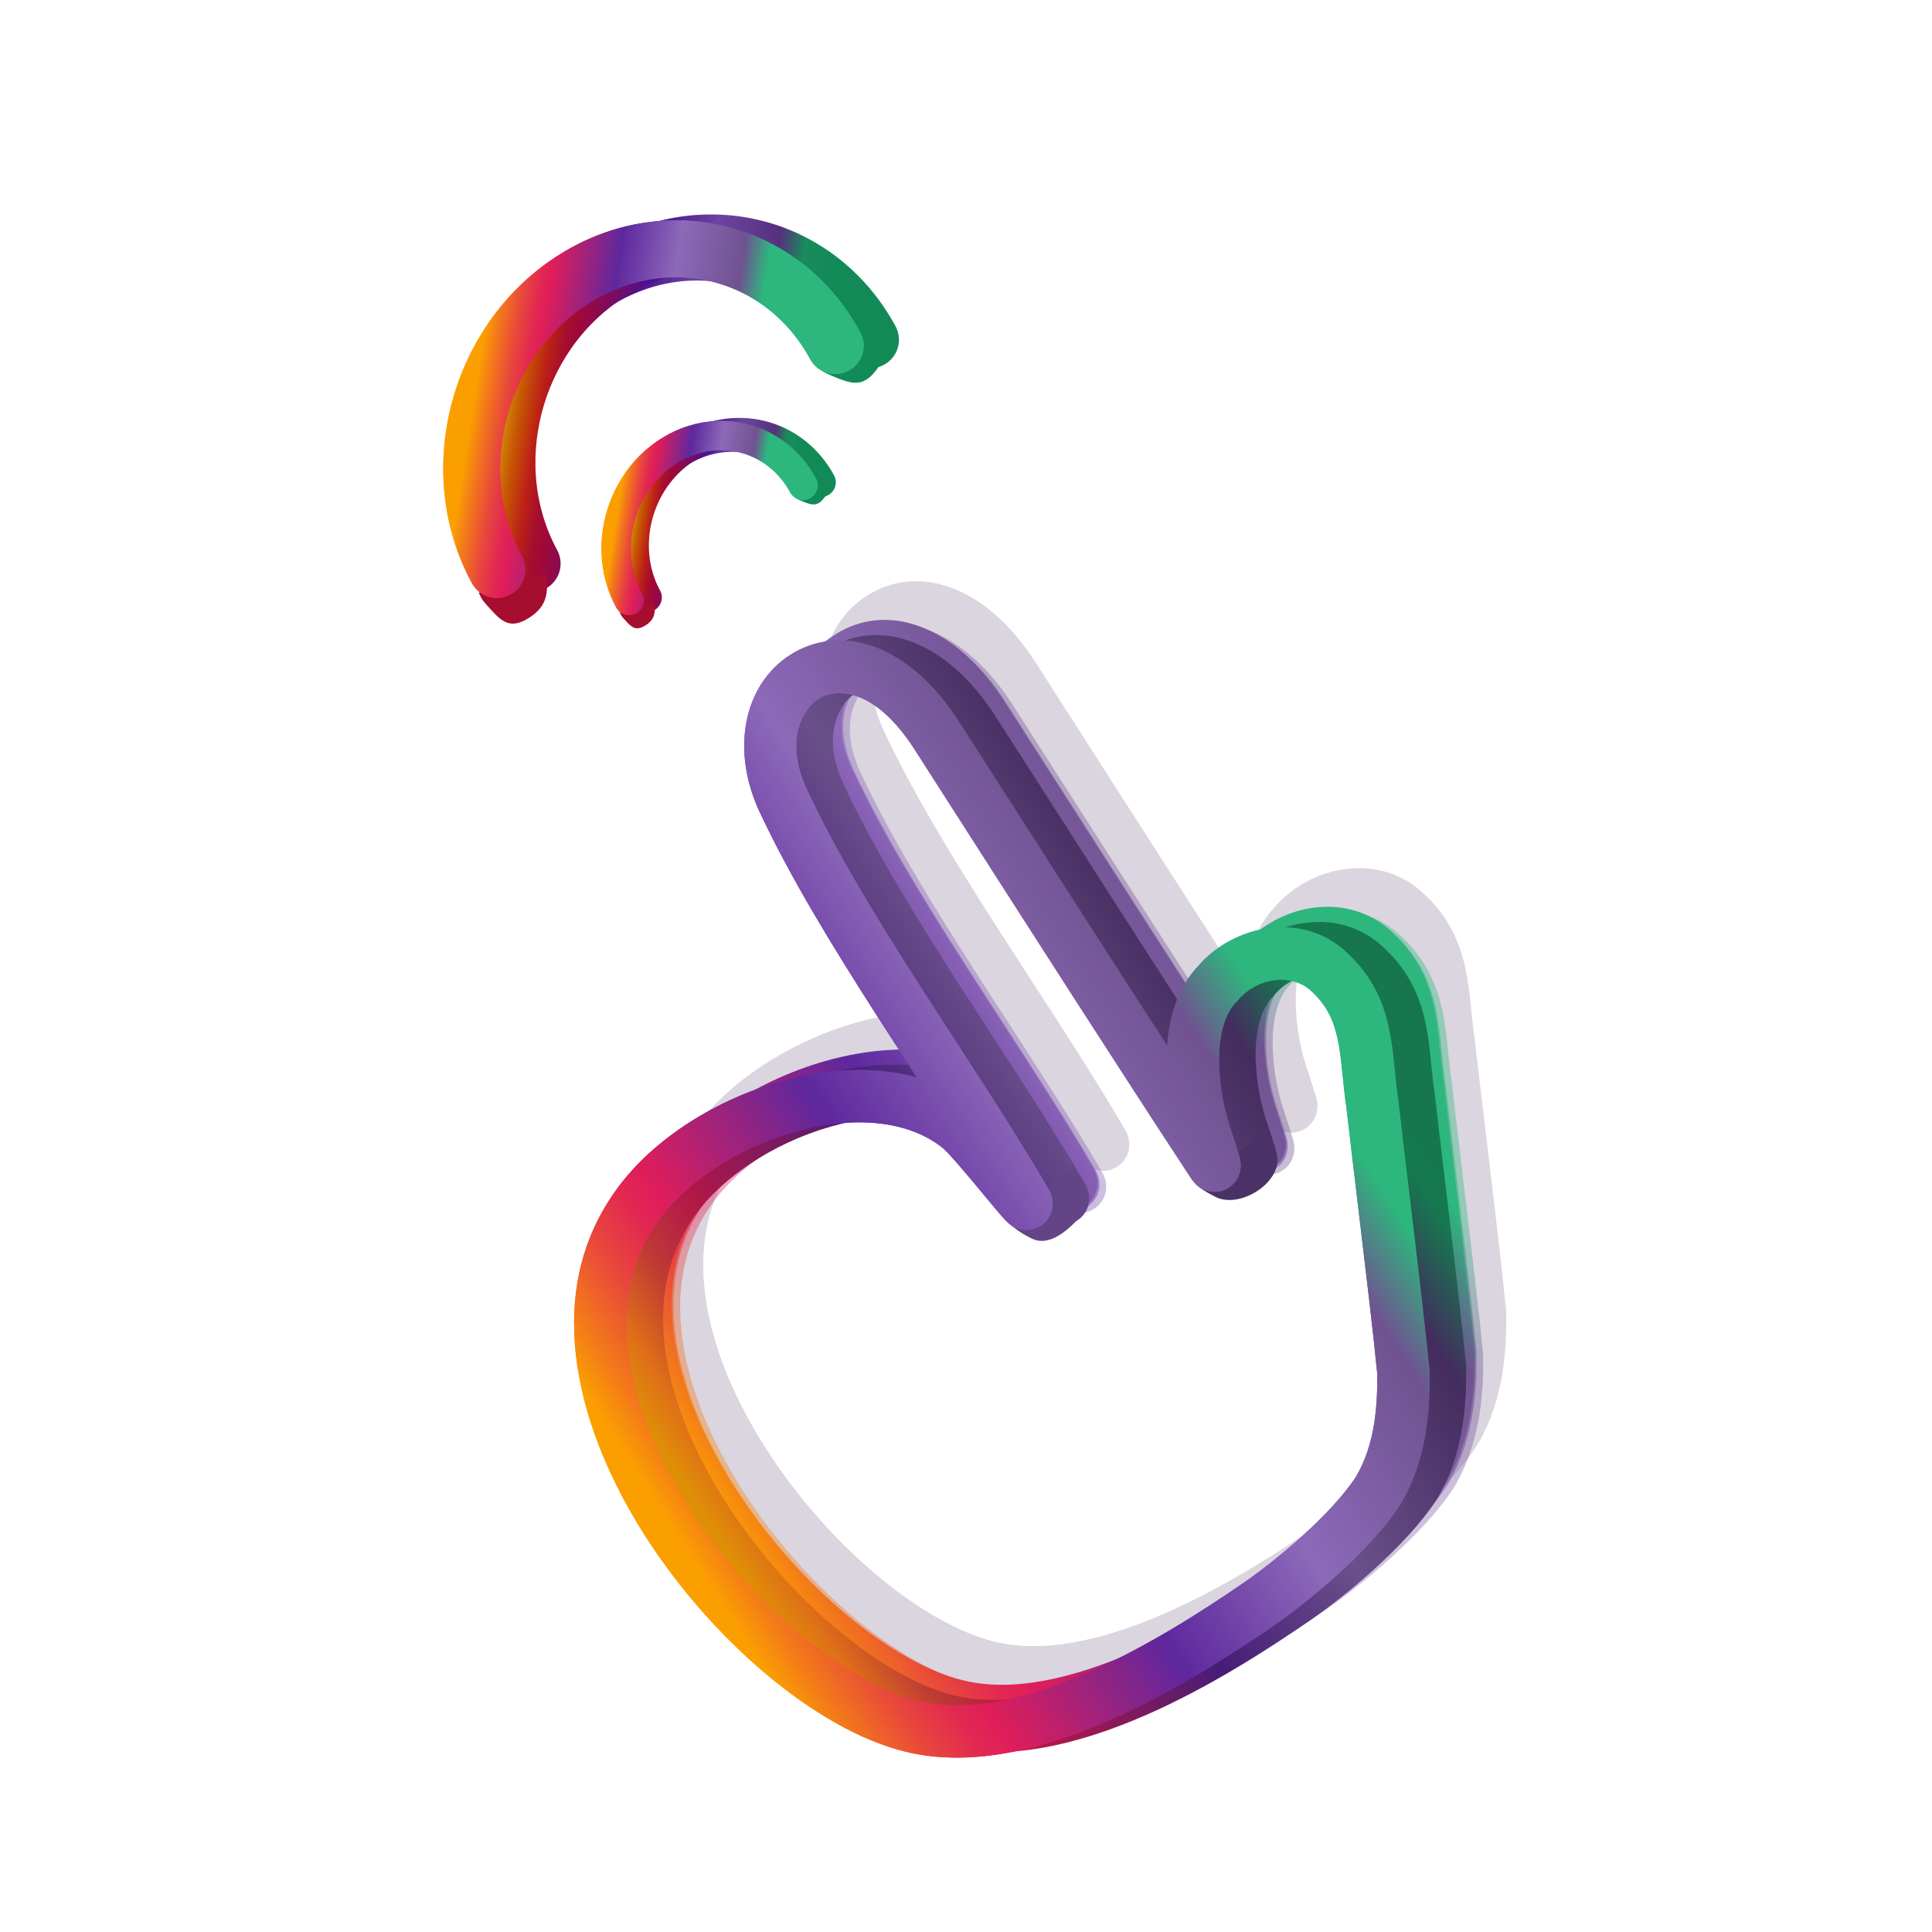 <svg width="707" height="707" viewBox="0 0 707 707" fill="none" xmlns="http://www.w3.org/2000/svg">
<g clip-path="url(#clip0_67_40)">
<g opacity="0.2" filter="url(#filter0_f_67_40)">
<path fill-rule="evenodd" clip-rule="evenodd" d="M319.013 216.939C337.85 206.481 361.721 215.514 378.914 242.328C384.39 250.869 390.021 259.661 395.757 268.616C415.034 298.713 435.49 330.649 455.194 361.071C455.888 350.883 458.804 339.911 466.572 331.845C479.347 316.889 504.941 311.259 521.491 327.492C530.482 335.981 534.37 345.402 536.348 354.795C537.308 359.353 537.828 363.95 538.269 368.247C538.341 368.946 538.411 369.637 538.48 370.32C538.849 373.967 539.198 377.42 539.741 380.963L539.769 381.149L539.79 381.336C540.866 390.834 542.364 403.358 543.943 416.551C546.727 439.814 549.76 465.155 551.157 479.644L551.197 480.056L551.201 480.47C551.309 491.586 550.972 511.376 540.623 528.702L540.535 528.849L540.442 528.992C529.256 546.285 506.12 565.023 493.78 573.49C479.37 583.368 457.671 597.569 433.977 607.932C410.583 618.163 383.557 625.417 359.129 619.283C342.569 615.177 324.846 604.749 308.493 591.021C292.025 577.196 276.357 559.531 264.02 540.173C239.812 502.188 226.458 454.106 251.804 416.315C264.798 396.56 288.713 381.244 313.263 374.214C329.647 369.522 347.605 368.19 363.591 372.656C363.02 371.775 362.448 370.893 361.875 370.01C357.69 363.555 353.456 357.027 349.234 350.445C333.14 325.349 317.314 299.598 305.973 275.318L305.963 275.295C294.874 251.393 300.919 226.986 319.013 216.939ZM373.15 398.518C360.379 388.157 340.004 386.472 318.534 392.62C297.218 398.724 277.661 411.823 267.78 426.867L267.726 426.949C248.94 454.923 257.144 493.759 280.166 529.883C291.448 547.585 305.819 563.778 320.804 576.357C335.899 589.03 351.037 597.554 363.747 600.703L363.779 600.71C381.913 605.269 404.038 600.128 426.305 590.39C448.276 580.781 468.754 567.432 482.948 557.702M373.15 398.518C373.91 399.144 375.839 401.16 378.749 404.505C381.473 407.634 384.551 411.33 387.413 414.778C387.673 415.092 387.933 415.404 388.191 415.715C390.7 418.738 393.052 421.574 394.64 423.38C395.087 423.888 395.536 424.387 395.951 424.821L395.97 424.842C396.236 425.12 396.981 425.901 397.886 426.558C398.155 426.753 398.721 427.149 399.497 427.517L399.512 427.524C399.983 427.747 402.147 428.775 405.035 428.355C406.786 428.101 408.752 427.311 410.396 425.692C411.967 424.144 412.671 422.401 412.98 421.148C413.519 418.967 413.134 417.195 413.038 416.754C412.784 415.584 412.353 414.674 412.234 414.422L412.227 414.407C412.036 414.005 411.836 413.636 411.673 413.345L411.636 413.281L411.599 413.216C401.604 396.078 389.711 377.741 377.721 359.253C373.585 352.875 369.437 346.48 365.351 340.109C349.283 315.056 334.077 290.242 323.325 267.225C315.193 249.685 321.411 237.507 328.307 233.679C334.461 230.262 348.309 230.068 362.796 252.662C368.26 261.184 373.883 269.963 379.613 278.908C407.08 321.792 437.008 368.519 463.743 409.268L463.8 409.354C464.045 409.72 464.481 410.359 465.001 410.964C465.194 411.19 465.862 411.967 466.881 412.691C467.369 413.038 468.549 413.82 470.268 414.228C472.243 414.696 475.303 414.706 478.126 412.664C480.609 410.869 481.468 408.494 481.764 407.425C482.086 406.262 482.118 405.296 482.12 404.828C482.123 403.867 481.983 403.09 481.928 402.796C481.797 402.096 481.606 401.421 481.483 401C481.249 400.2 480.818 398.874 480.298 397.269C479.818 395.791 479.262 394.077 478.712 392.321L478.656 392.142L478.593 391.964C476.255 385.41 474.158 375.684 474.165 366.263C474.172 356.557 476.387 349.159 480.484 345.002L480.759 344.723L481.011 344.422C488.363 335.626 501.332 334.494 508.125 341.201L508.208 341.283L508.293 341.363C513.783 346.526 516.209 352.074 517.613 358.74C518.347 362.226 518.786 365.945 519.224 370.205C519.289 370.837 519.354 371.481 519.42 372.138C519.781 375.723 520.179 379.666 520.787 383.674C521.894 393.444 523.407 406.083 524.988 419.293C527.723 442.143 530.663 466.701 532.059 481.068C532.146 491.908 531.477 506.569 524.272 518.738C515.164 532.717 494.725 549.621 482.948 557.702" fill="#442C5E"/>
</g>
<g opacity="0.6" filter="url(#filter1_f_67_40)">
<path fill-rule="evenodd" clip-rule="evenodd" d="M308.117 231.57C326.954 221.112 350.825 230.145 368.017 256.959C373.494 265.5 379.125 274.292 384.861 283.247C404.138 313.344 424.593 345.28 444.297 375.702C444.992 365.514 447.908 354.542 455.676 346.476C468.45 331.52 494.045 325.89 510.594 342.123C519.585 350.612 523.474 360.033 525.452 369.426C526.412 373.984 526.931 378.581 527.373 382.878C527.445 383.577 527.515 384.268 527.584 384.951C527.952 388.598 528.301 392.051 528.844 395.594L528.873 395.78L528.894 395.967C529.969 405.465 531.468 417.989 533.047 431.182C535.831 454.445 538.864 479.786 540.261 494.275L540.3 494.687L540.304 495.101C540.413 506.216 540.075 526.007 529.727 543.333L529.639 543.48L529.546 543.623C518.36 560.916 495.224 579.654 482.884 588.121C468.474 597.999 446.774 612.2 423.081 622.563C399.686 632.794 372.661 640.048 348.232 633.914C331.673 629.808 313.949 619.38 297.597 605.652C281.128 591.827 265.461 574.162 253.123 554.804C228.915 516.819 215.561 468.737 240.908 430.946C253.901 411.191 277.817 395.875 302.367 388.845C318.751 384.153 336.708 382.821 352.695 387.287C352.124 386.406 351.552 385.524 350.979 384.641C346.793 378.186 342.559 371.658 338.338 365.076C322.243 339.98 306.418 314.229 295.077 289.949L295.067 289.926C283.978 266.024 290.022 241.617 308.117 231.57ZM362.254 413.149C349.482 402.788 329.108 401.103 307.637 407.251C286.321 413.355 266.765 426.454 256.884 441.498L256.83 441.58C238.043 469.554 246.247 508.39 269.269 544.514C280.551 562.216 294.923 578.409 309.907 590.988C325.003 603.661 340.141 612.184 352.851 615.334L352.882 615.341C371.017 619.9 393.142 614.759 415.409 605.021C437.38 595.412 457.858 582.063 472.052 572.333M362.254 413.149C363.014 413.775 364.942 415.791 367.853 419.136C370.576 422.265 373.655 425.961 376.517 429.409C376.777 429.723 377.037 430.035 377.295 430.346C379.803 433.369 382.156 436.204 383.744 438.011C384.19 438.519 384.64 439.018 385.054 439.452L385.074 439.473C385.339 439.751 386.085 440.532 386.989 441.189C387.258 441.384 387.825 441.78 388.601 442.148L388.616 442.155C389.087 442.378 391.251 443.406 394.138 442.986C395.889 442.732 397.856 441.942 399.499 440.323C401.07 438.775 401.775 437.032 402.084 435.779C402.623 433.598 402.237 431.826 402.142 431.385C401.887 430.215 401.457 429.305 401.337 429.053L401.33 429.038C401.139 428.636 400.94 428.267 400.776 427.976L400.74 427.912L400.702 427.847C390.707 410.709 378.815 392.372 366.825 373.884C362.688 367.506 358.54 361.111 354.454 354.74C338.387 329.687 323.18 304.873 312.429 281.856C304.297 264.316 310.515 252.138 317.41 248.31C323.565 244.893 337.413 244.699 351.9 267.293C357.364 275.815 362.987 284.594 368.716 293.539C396.183 336.423 426.112 383.15 452.846 423.899L452.903 423.985C453.149 424.351 453.585 424.99 454.105 425.595C454.298 425.821 454.965 426.598 455.985 427.322C456.473 427.669 457.652 428.451 459.371 428.859C461.347 429.327 464.407 429.337 467.23 427.295C469.713 425.5 470.572 423.125 470.868 422.056C471.19 420.893 471.222 419.927 471.223 419.459C471.226 418.497 471.086 417.721 471.031 417.427C470.9 416.727 470.709 416.052 470.586 415.631C470.352 414.831 469.922 413.505 469.401 411.9C468.922 410.422 468.366 408.708 467.816 406.952L467.76 406.773L467.697 406.595C465.359 400.041 463.262 390.314 463.269 380.894C463.276 371.188 465.491 363.79 469.588 359.633L469.863 359.354L470.114 359.053C477.467 350.257 490.435 349.125 497.229 355.832L497.312 355.914L497.397 355.994C502.887 361.156 505.313 366.705 506.717 373.371C507.451 376.857 507.889 380.576 508.327 384.836C508.392 385.468 508.457 386.112 508.523 386.769C508.885 390.354 509.282 394.297 509.89 398.305C510.997 408.075 512.51 420.714 514.091 433.923C516.827 456.774 519.767 481.332 521.163 495.699C521.249 506.539 520.581 521.2 513.376 533.369C504.268 547.348 483.829 564.252 472.052 572.333" fill="url(#paint0_linear_67_40)"/>
</g>
<g filter="url(#filter2_f_67_40)">
<path fill-rule="evenodd" clip-rule="evenodd" d="M305.354 232.556C324.191 222.098 348.062 231.13 365.255 257.944C370.731 266.485 376.362 275.277 382.098 284.232C401.375 314.33 421.83 346.265 441.535 376.688C442.229 366.5 445.145 355.528 452.913 347.462C465.688 332.506 491.282 326.876 507.831 343.108C516.822 351.598 520.711 361.019 522.689 370.411C523.649 374.969 524.168 379.566 524.61 383.864C524.682 384.563 524.752 385.253 524.821 385.937C525.19 389.584 525.539 393.037 526.081 396.58L526.11 396.766L526.131 396.953C527.206 406.45 528.705 418.975 530.284 432.168C533.068 455.43 536.101 480.771 537.498 495.261L537.538 495.673L537.542 496.086C537.65 507.202 537.312 526.993 526.964 544.318L526.876 544.465L526.783 544.609C515.597 561.902 492.461 580.639 480.121 589.106C465.711 598.984 444.011 613.186 420.318 623.548C396.923 633.78 369.898 641.034 345.47 634.9C328.91 630.794 311.186 620.366 294.834 606.638C278.366 592.812 262.698 575.148 250.36 555.789C226.152 517.804 212.799 469.722 238.145 431.931C251.139 412.177 275.054 396.861 299.604 389.831C315.988 385.139 333.945 383.806 349.932 388.272C349.361 387.392 348.789 386.51 348.216 385.626C344.03 379.172 339.797 372.644 335.575 366.062C319.48 340.966 303.655 315.214 292.314 290.934L292.304 290.912C281.215 267.01 287.259 242.602 305.354 232.556ZM359.491 414.135C346.719 403.774 326.345 402.089 304.875 408.237C283.559 414.341 264.002 427.439 254.121 442.483L254.067 442.565C235.28 470.54 243.485 509.376 266.506 545.499C277.788 563.202 292.16 579.394 307.144 591.974C322.24 604.647 337.378 613.17 350.088 616.319L350.119 616.327C368.254 620.885 390.379 615.745 412.646 606.006C434.617 596.397 455.095 583.048 469.289 573.319M359.491 414.135C360.251 414.761 362.179 416.777 365.09 420.121C367.813 423.25 370.892 426.947 373.754 430.394C374.014 430.708 374.274 431.021 374.532 431.332C377.04 434.355 379.393 437.19 380.981 438.996C381.427 439.504 381.877 440.004 382.291 440.438L382.311 440.458C382.577 440.737 383.322 441.518 384.226 442.175C384.495 442.37 385.062 442.765 385.838 443.133L385.853 443.14C386.324 443.364 388.488 444.391 391.375 443.972C393.127 443.717 395.093 442.928 396.736 441.308C398.307 439.76 399.012 438.018 399.321 436.765C399.86 434.584 399.475 432.811 399.379 432.37C399.124 431.201 398.694 430.291 398.574 430.039L398.567 430.024C398.377 429.621 398.177 429.253 398.013 428.962L397.977 428.897L397.939 428.833C387.945 411.694 376.052 393.357 364.062 374.87C359.925 368.492 355.777 362.096 351.692 355.726C335.624 330.672 320.418 305.859 309.666 282.842C301.534 265.301 307.752 253.124 314.648 249.295C320.802 245.878 334.65 245.684 349.137 268.279C354.601 276.801 360.224 285.579 365.954 294.525C393.42 337.408 423.349 384.135 450.083 424.885L450.14 424.971C450.386 425.337 450.822 425.975 451.342 426.581C451.535 426.806 452.202 427.584 453.222 428.308C453.71 428.654 454.889 429.436 456.609 429.844C458.584 430.313 461.644 430.323 464.467 428.281C466.95 426.485 467.809 424.111 468.105 423.042C468.427 421.879 468.459 420.913 468.46 420.445C468.463 419.483 468.323 418.706 468.268 418.412C468.137 417.712 467.946 417.038 467.823 416.617C467.59 415.817 467.159 414.491 466.639 412.886C466.159 411.408 465.603 409.694 465.053 407.938L464.997 407.758L464.934 407.581C462.596 401.027 460.499 391.3 460.506 381.879C460.513 372.173 462.728 364.776 466.825 360.619L467.1 360.34L467.351 360.039C474.704 351.243 487.672 350.11 494.466 356.818L494.549 356.9L494.634 356.979C500.124 362.142 502.55 367.691 503.954 374.357C504.688 377.842 505.126 381.561 505.564 385.822C505.629 386.453 505.694 387.098 505.761 387.755C506.122 391.34 506.52 395.282 507.127 399.29C508.234 409.06 509.747 421.699 511.329 434.909C514.064 457.76 517.004 482.318 518.4 496.684C518.486 507.525 517.818 522.186 510.613 534.355C501.505 548.333 481.066 565.238 469.289 573.319" fill="url(#paint1_linear_67_40)"/>
</g>
<g opacity="0.4" filter="url(#filter3_f_67_40)">
<path fill-rule="evenodd" clip-rule="evenodd" d="M310.56 232.376C329.397 221.917 353.268 230.95 370.461 257.764C375.937 266.305 381.568 275.097 387.304 284.052C406.582 314.149 427.037 346.085 446.741 376.507C447.436 366.32 450.351 355.348 458.119 347.282C470.894 332.326 496.488 326.695 513.038 342.928C522.029 351.417 525.917 360.838 527.895 370.231C528.855 374.789 529.375 379.386 529.817 383.684C529.888 384.383 529.958 385.073 530.027 385.756C530.396 389.404 530.745 392.857 531.288 396.399L531.316 396.586L531.338 396.773C532.413 406.27 533.912 418.795 535.49 431.988C538.274 455.25 541.307 480.591 542.704 495.081L542.744 495.492L542.748 495.906C542.856 507.022 542.519 526.813 532.17 544.138L532.082 544.285L531.989 544.429C520.803 561.721 497.668 580.459 485.327 588.926C470.917 598.804 449.218 613.005 425.524 623.368C402.13 633.6 375.104 640.853 350.676 634.72C334.116 630.613 316.393 620.186 300.04 606.457C283.572 592.632 267.904 574.967 255.567 555.609C231.359 517.624 218.005 469.542 243.351 431.751C256.345 411.997 280.261 396.68 304.81 389.65C321.194 384.959 339.152 383.626 355.139 388.092C354.568 387.212 353.995 386.329 353.423 385.446C349.237 378.992 345.003 372.463 340.781 365.881C324.687 340.785 308.861 315.034 297.521 290.754L297.51 290.732C286.421 266.83 292.466 242.422 310.56 232.376ZM364.697 413.955C351.926 403.594 331.551 401.908 310.081 408.057C288.765 414.161 269.208 427.259 259.327 442.303L259.273 442.385C240.487 470.36 248.691 509.195 271.713 545.319C282.995 563.022 297.366 579.214 312.351 591.794C327.446 604.467 342.584 612.99 355.294 616.139L355.326 616.147C373.46 620.705 395.585 615.565 417.852 605.826C439.823 596.217 460.301 582.868 474.495 573.139M364.697 413.955C365.457 414.58 367.386 416.597 370.296 419.941C373.02 423.07 376.098 426.766 378.96 430.214C379.221 430.528 379.48 430.841 379.738 431.151C382.247 434.175 384.599 437.01 386.187 438.816C386.634 439.324 387.083 439.824 387.498 440.258L387.517 440.278C387.783 440.556 388.528 441.338 389.433 441.994C389.702 442.19 390.269 442.585 391.045 442.953L391.059 442.96C391.53 443.183 393.694 444.211 396.582 443.792C398.333 443.537 400.3 442.747 401.943 441.128C403.514 439.58 404.218 437.837 404.528 436.584C405.066 434.403 404.681 432.631 404.585 432.19C404.331 431.02 403.9 430.11 403.781 429.859L403.774 429.844C403.583 429.441 403.383 429.072 403.22 428.782L403.183 428.717L403.146 428.653C393.151 411.514 381.258 393.177 369.268 374.689C365.132 368.312 360.984 361.916 356.898 355.545C340.831 330.492 325.624 305.678 314.872 282.661C306.74 265.121 312.958 252.943 319.854 249.115C326.008 245.698 339.856 245.504 354.343 268.098C359.807 276.62 365.43 285.399 371.16 294.345C398.627 337.228 428.555 383.955 455.29 424.705L455.347 424.79C455.593 425.156 456.028 425.795 456.548 426.401C456.741 426.626 457.409 427.404 458.429 428.128C458.916 428.474 460.096 429.256 461.815 429.664C463.79 430.133 466.85 430.143 469.673 428.101C472.156 426.305 473.015 423.93 473.311 422.862C473.634 421.699 473.665 420.732 473.667 420.264C473.67 419.303 473.53 418.526 473.475 418.232C473.344 417.532 473.153 416.858 473.03 416.437C472.796 415.637 472.366 414.31 471.845 412.706C471.365 411.228 470.809 409.514 470.259 407.758L470.203 407.578L470.14 407.401C467.802 400.847 465.705 391.12 465.712 381.699C465.72 371.993 467.934 364.596 472.031 360.439L472.306 360.159L472.558 359.859C479.911 351.062 492.879 349.93 499.672 356.637L499.755 356.719L499.84 356.799C505.33 361.962 507.756 367.51 509.16 374.177C509.894 377.662 510.333 381.381 510.771 385.642C510.836 386.273 510.901 386.918 510.967 387.575C511.328 391.159 511.726 395.102 512.334 399.11C513.441 408.88 514.954 421.519 516.535 434.729C519.27 457.58 522.21 482.138 523.606 496.504C523.693 507.344 523.024 522.005 515.819 534.174C506.711 548.153 486.273 565.057 474.495 573.139" fill="url(#paint2_linear_67_40)"/>
</g>
<g filter="url(#filter4_f_67_40)">
<path fill-rule="evenodd" clip-rule="evenodd" d="M307.464 231.084C326.301 220.626 350.172 229.659 367.365 256.473C372.841 265.014 378.473 273.806 384.208 282.761C403.486 312.858 423.941 344.794 443.645 375.216C444.34 365.028 447.256 354.056 455.023 345.99C467.798 331.034 493.392 325.404 509.942 341.637C518.933 350.126 522.821 359.547 524.799 368.94C525.759 373.498 526.279 378.095 526.721 382.392C526.792 383.091 526.862 383.782 526.931 384.465C527.3 388.113 527.649 391.565 528.192 395.108L528.22 395.294L528.242 395.481C529.317 404.979 530.816 417.503 532.394 430.696C535.178 453.959 538.211 479.3 539.608 493.789L539.648 494.201L539.652 494.615C539.76 505.731 539.423 525.521 529.074 542.847L528.986 542.994L528.893 543.137C517.707 560.43 494.572 579.168 482.231 587.635C467.821 597.513 446.122 611.714 422.428 622.077C399.034 632.308 372.008 639.562 347.58 633.429C331.02 629.322 313.297 618.894 296.944 605.166C280.476 591.341 264.808 573.676 252.471 554.318C228.263 516.333 214.909 468.251 240.255 430.46C253.249 410.705 277.165 395.389 301.714 388.359C318.098 383.667 336.056 382.335 352.043 386.801C351.472 385.92 350.9 385.038 350.327 384.155C346.141 377.7 341.907 371.172 337.686 364.59C321.591 339.494 305.765 313.743 294.425 289.463L294.414 289.44C283.325 265.538 289.37 241.131 307.464 231.084ZM361.601 412.663C348.83 402.302 328.455 400.617 306.985 406.765C285.669 412.869 266.112 425.968 256.231 441.012L256.177 441.094C237.391 469.068 245.595 507.904 268.617 544.028C279.899 561.73 294.27 577.923 309.255 590.502C324.35 603.175 339.488 611.699 352.198 614.848L352.23 614.855C370.364 619.414 392.489 614.273 414.756 604.535C436.727 594.926 457.205 581.577 471.399 571.847M361.601 412.663C362.361 413.289 364.29 415.305 367.2 418.65C369.924 421.779 373.002 425.475 375.864 428.923C376.125 429.237 376.384 429.549 376.642 429.86C379.151 432.883 381.503 435.719 383.091 437.525C383.538 438.033 383.987 438.532 384.402 438.966L384.421 438.987C384.687 439.265 385.432 440.046 386.337 440.703C386.606 440.898 387.173 441.294 387.949 441.662L387.963 441.669C388.434 441.892 390.598 442.92 393.486 442.5C395.237 442.246 397.204 441.456 398.847 439.837C400.418 438.289 401.122 436.546 401.432 435.293C401.97 433.112 401.585 431.34 401.489 430.899C401.235 429.729 400.804 428.819 400.685 428.567L400.678 428.552C400.487 428.15 400.287 427.781 400.124 427.49L400.087 427.426L400.05 427.361C390.055 410.223 378.162 391.886 366.172 373.398C362.036 367.02 357.888 360.625 353.802 354.254C337.735 329.201 322.528 304.387 311.776 281.37C303.644 263.83 309.862 251.652 316.758 247.824C322.913 244.407 336.76 244.213 351.247 266.807C356.711 275.329 362.334 284.108 368.064 293.053C395.531 335.937 425.459 382.664 452.194 423.413L452.251 423.499C452.497 423.865 452.932 424.504 453.452 425.109C453.646 425.335 454.313 426.112 455.333 426.836C455.82 427.183 457 427.965 458.719 428.373C460.694 428.841 463.754 428.851 466.577 426.809C469.06 425.014 469.919 422.639 470.215 421.57C470.538 420.407 470.569 419.441 470.571 418.973C470.574 418.012 470.434 417.235 470.379 416.941C470.248 416.241 470.057 415.566 469.934 415.145C469.7 414.346 469.27 413.019 468.749 411.414C468.269 409.936 467.713 408.222 467.164 406.466L467.107 406.287L467.044 406.11C464.706 399.556 462.609 389.829 462.616 380.408C462.624 370.702 464.838 363.304 468.935 359.148L469.21 358.868L469.462 358.567C476.815 349.771 489.783 348.639 496.576 355.346L496.659 355.428L496.744 355.508C502.234 360.671 504.66 366.219 506.064 372.885C506.798 376.371 507.237 380.09 507.675 384.35C507.74 384.982 507.805 385.627 507.871 386.283C508.232 389.868 508.63 393.811 509.238 397.819C510.345 407.589 511.858 420.228 513.439 433.438C516.174 456.288 519.114 480.846 520.51 495.213C520.597 506.053 519.928 520.714 512.723 532.883C503.615 546.862 483.177 563.766 471.399 571.847" fill="url(#paint3_linear_67_40)"/>
</g>
<path fill-rule="evenodd" clip-rule="evenodd" d="M304.343 236.638C323.18 226.18 347.051 235.212 364.243 262.026C369.72 270.567 375.351 279.359 381.087 288.314C400.364 318.412 420.819 350.347 440.523 380.77C441.218 370.582 444.134 359.61 451.902 351.544C464.676 336.588 490.27 330.958 506.82 347.19C515.811 355.68 519.7 365.101 521.678 374.493C522.638 379.051 523.157 383.648 523.599 387.946C523.671 388.645 523.741 389.335 523.81 390.019C524.178 393.666 524.527 397.119 525.07 400.662L525.099 400.848L525.12 401.035C526.195 410.532 527.694 423.057 529.273 436.25C532.057 459.512 535.089 484.853 536.487 499.343L536.526 499.755L536.53 500.168C536.639 511.284 536.301 531.075 525.952 548.4L525.865 548.547L525.772 548.691C514.585 565.984 491.45 584.722 479.11 593.188C464.7 603.066 443 617.268 419.306 627.63C395.912 637.862 368.887 645.116 344.458 638.982C327.899 634.876 310.175 624.448 293.823 610.72C277.354 596.894 261.686 579.23 249.349 559.871C225.141 521.886 211.787 473.804 237.134 436.013C250.127 416.259 274.043 400.943 298.592 393.913C314.977 389.221 332.934 387.888 348.921 392.354C348.35 391.474 347.778 390.592 347.205 389.708C343.019 383.254 338.785 376.726 334.564 370.144C318.469 345.048 302.643 319.296 291.303 295.016L291.293 294.994C280.203 271.092 286.248 246.684 304.343 236.638ZM358.479 418.217C345.708 407.856 325.333 406.171 303.863 412.319C282.547 418.423 262.99 431.521 253.11 446.565L253.056 446.647C234.269 474.622 242.473 513.458 265.495 549.581C276.777 567.284 291.149 583.476 306.133 596.056C321.229 608.729 336.367 617.252 349.077 620.401L349.108 620.409C367.243 624.967 389.368 619.827 411.634 610.088C433.606 600.479 454.084 587.131 468.278 577.401M358.479 418.217C359.24 418.843 361.168 420.859 364.079 424.203C366.802 427.332 369.881 431.029 372.742 434.476C373.003 434.79 373.263 435.103 373.52 435.414C376.029 438.437 378.382 441.272 379.97 443.078C380.416 443.586 380.866 444.086 381.28 444.52L381.3 444.54C381.565 444.819 382.311 445.6 383.215 446.257C383.484 446.452 384.051 446.847 384.827 447.215L384.842 447.222C385.312 447.446 387.477 448.473 390.364 448.054C392.115 447.8 394.082 447.01 395.725 445.39C397.296 443.842 398.001 442.1 398.31 440.847C398.848 438.666 398.463 436.893 398.367 436.452C398.113 435.283 397.683 434.373 397.563 434.121L397.556 434.106C397.365 433.703 397.166 433.335 397.002 433.044L396.966 432.979L396.928 432.915C386.933 415.776 375.041 397.439 363.05 378.952C358.914 372.574 354.766 366.178 350.68 359.808C334.613 334.755 319.406 309.941 308.655 286.924C300.523 269.383 306.741 257.206 313.636 253.377C319.791 249.96 333.639 249.766 348.126 272.361C353.59 280.883 359.212 289.661 364.942 298.607C392.409 341.49 422.338 388.217 449.072 428.967L449.129 429.053C449.375 429.419 449.811 430.057 450.33 430.663C450.524 430.888 451.191 431.666 452.211 432.39C452.699 432.737 453.878 433.519 455.597 433.926C457.573 434.395 460.632 434.405 463.456 432.363C465.939 430.567 466.798 428.193 467.094 427.124C467.416 425.961 467.448 424.995 467.449 424.527C467.452 423.565 467.312 422.788 467.257 422.495C467.126 421.794 466.935 421.12 466.812 420.699C466.578 419.899 466.148 418.573 465.627 416.968C465.148 415.49 464.592 413.776 464.042 412.02L463.986 411.84L463.922 411.663C461.584 405.109 459.488 395.382 459.495 385.961C459.502 376.256 461.716 368.858 465.813 364.701L466.089 364.422L466.34 364.121C473.693 355.325 486.661 354.192 493.455 360.9L493.538 360.982L493.622 361.061C499.113 366.224 501.539 371.773 502.943 378.439C503.677 381.924 504.115 385.643 504.553 389.904C504.618 390.535 504.683 391.18 504.749 391.837C505.111 395.422 505.508 399.365 506.116 403.372C507.223 413.142 508.736 425.781 510.317 438.991C513.053 461.842 515.992 486.4 517.389 500.766C517.475 511.607 516.806 526.268 509.602 538.437C500.494 552.415 480.055 569.32 468.278 577.401" fill="url(#paint4_linear_67_40)"/>
<path d="M444.753 437.973C440.602 435.837 439.558 435.012 437.762 433.515L464.462 413.139C466.007 418.942 469.657 425.05 464.924 431.405C460.684 437.099 451.163 441.272 444.753 437.973Z" fill="#4B3266"/>
<path d="M377.591 453.248C373.397 451.196 371.631 449.681 369.805 448.22L392.513 426.885C395.248 431.311 401.009 438.722 395.739 444.745C391.064 450.088 384.066 456.415 377.591 453.248Z" fill="#634587"/>
<path fill-rule="evenodd" clip-rule="evenodd" d="M290.947 238.598C309.784 228.14 333.655 237.172 350.848 263.986C356.324 272.527 361.955 281.319 367.691 290.274C386.968 320.371 407.423 352.307 427.128 382.73C427.822 372.542 430.738 361.57 438.506 353.504C451.281 338.548 476.875 332.918 493.425 349.15C502.415 357.64 506.304 367.061 508.282 376.453C509.242 381.011 509.762 385.608 510.203 389.906C510.275 390.605 510.345 391.295 510.414 391.979C510.783 395.626 511.132 399.079 511.675 402.622L511.703 402.808L511.724 402.995C512.799 412.492 514.298 425.017 515.877 438.21C518.661 461.472 521.694 486.813 523.091 501.303L523.131 501.715L523.135 502.128C523.243 513.244 522.906 533.035 512.557 550.36L512.469 550.507L512.376 550.651C501.19 567.944 478.054 586.681 465.714 595.148C451.304 605.026 429.605 619.228 405.911 629.59C382.517 639.822 355.491 647.076 331.063 640.942C314.503 636.836 296.779 626.408 280.427 612.68C263.959 598.854 248.291 581.19 235.954 561.831C211.745 523.846 198.392 475.764 223.738 437.973C236.732 418.219 260.647 402.903 285.197 395.873C301.581 391.181 319.539 389.848 335.525 394.314C334.954 393.434 334.382 392.552 333.809 391.668C329.623 385.214 325.39 378.686 321.168 372.104C305.073 347.008 289.248 321.256 277.907 296.976L277.897 296.954C266.808 273.052 272.853 248.644 290.947 238.598ZM345.084 420.177C332.312 409.816 311.938 408.131 290.468 414.279C269.152 420.383 249.595 433.481 239.714 448.525L239.66 448.607C220.874 476.582 229.078 515.418 252.1 551.541C263.382 569.244 277.753 585.436 292.737 598.016C307.833 610.689 322.971 619.212 335.681 622.361L335.712 622.369C353.847 626.927 375.972 621.787 398.239 612.048C420.21 602.439 440.688 589.09 454.882 579.361M345.084 420.177C345.844 420.803 347.772 422.819 350.683 426.163C353.406 429.292 356.485 432.989 359.347 436.436C359.607 436.75 359.867 437.063 360.125 437.374C362.634 440.397 364.986 443.232 366.574 445.038C367.021 445.546 367.47 446.046 367.885 446.48L367.904 446.5C368.17 446.779 368.915 447.56 369.82 448.217C370.089 448.412 370.655 448.807 371.431 449.175L371.446 449.182C371.917 449.406 374.081 450.433 376.968 450.014C378.72 449.759 380.686 448.97 382.33 447.35C383.9 445.802 384.605 444.06 384.914 442.807C385.453 440.626 385.068 438.853 384.972 438.412C384.718 437.243 384.287 436.333 384.167 436.081L384.16 436.066C383.97 435.663 383.77 435.295 383.606 435.004L383.57 434.939L383.533 434.875C373.538 417.736 361.645 399.399 349.655 380.912C345.518 374.534 341.37 368.138 337.285 361.768C321.217 336.714 306.011 311.901 295.259 288.884C287.127 271.343 293.345 259.166 300.241 255.337C306.395 251.92 320.243 251.726 334.73 274.321C340.194 282.843 345.817 291.621 351.547 300.567C379.014 343.45 408.942 390.177 435.677 430.927L435.733 431.013C435.979 431.379 436.415 432.017 436.935 432.623C437.128 432.848 437.795 433.626 438.815 434.35C439.303 434.696 440.482 435.478 442.202 435.886C444.177 436.355 447.237 436.365 450.06 434.323C452.543 432.527 453.402 430.153 453.698 429.084C454.02 427.921 454.052 426.955 454.053 426.487C454.056 425.525 453.917 424.748 453.862 424.454C453.731 423.754 453.54 423.08 453.417 422.659C453.183 421.859 452.752 420.533 452.232 418.928C451.752 417.45 451.196 415.736 450.646 413.98L450.59 413.8L450.527 413.623C448.189 407.069 446.092 397.342 446.099 387.921C446.106 378.215 448.321 370.818 452.418 366.661L452.693 366.382L452.945 366.081C460.297 357.285 473.265 356.152 480.059 362.86L480.142 362.942L480.227 363.021C485.717 368.184 488.143 373.733 489.547 380.399C490.281 383.884 490.72 387.603 491.158 391.864C491.222 392.495 491.287 393.14 491.354 393.797C491.715 397.382 492.113 401.324 492.72 405.332C493.827 415.102 495.34 427.741 496.922 440.951C499.657 463.802 502.597 488.36 503.993 502.726C504.079 513.567 503.411 528.228 496.206 540.397C487.098 554.375 466.659 571.28 454.882 579.361" fill="url(#paint5_linear_67_40)"/>
<path fill-rule="evenodd" clip-rule="evenodd" d="M290.947 238.598C309.784 228.14 333.655 237.172 350.848 263.986C356.324 272.527 361.955 281.319 367.691 290.274C386.968 320.371 407.423 352.307 427.128 382.73C427.822 372.542 430.738 361.57 438.506 353.504C451.281 338.548 476.875 332.918 493.425 349.15C502.415 357.64 506.304 367.061 508.282 376.453C509.242 381.011 509.762 385.608 510.203 389.906C510.275 390.605 510.345 391.295 510.414 391.979C510.783 395.626 511.132 399.079 511.675 402.622L511.703 402.808L511.724 402.995C512.799 412.492 514.298 425.017 515.877 438.21C518.661 461.472 521.694 486.813 523.091 501.303L523.131 501.715L523.135 502.128C523.243 513.244 522.906 533.035 512.557 550.36L512.469 550.507L512.376 550.651C501.19 567.944 478.054 586.681 465.714 595.148C451.304 605.026 429.605 619.228 405.911 629.59C382.517 639.822 355.491 647.076 331.063 640.942C314.503 636.836 296.779 626.408 280.427 612.68C263.959 598.854 248.291 581.19 235.954 561.831C211.745 523.846 198.392 475.764 223.738 437.973C236.732 418.219 260.647 402.903 285.197 395.873C301.581 391.181 319.539 389.848 335.525 394.314C334.954 393.434 334.382 392.552 333.809 391.668C329.623 385.214 325.39 378.686 321.168 372.104C305.073 347.008 289.248 321.256 277.907 296.976L277.897 296.954C266.808 273.052 272.853 248.644 290.947 238.598ZM345.084 420.177C332.312 409.816 311.938 408.131 290.468 414.279C269.152 420.383 249.595 433.481 239.714 448.525L239.66 448.607C220.874 476.582 229.078 515.418 252.1 551.541C263.382 569.244 277.753 585.436 292.737 598.016C307.833 610.689 322.971 619.212 335.681 622.361L335.712 622.369C353.847 626.927 375.972 621.787 398.239 612.048C420.21 602.439 440.688 589.09 454.882 579.361M345.084 420.177C345.844 420.803 347.772 422.819 350.683 426.163C353.406 429.292 356.485 432.989 359.347 436.436C359.607 436.75 359.867 437.063 360.125 437.374C362.634 440.397 364.986 443.232 366.574 445.038C367.021 445.546 367.47 446.046 367.885 446.48L367.904 446.5C368.17 446.779 368.915 447.56 369.82 448.217C370.089 448.412 370.655 448.807 371.431 449.175L371.446 449.182C371.917 449.406 374.081 450.433 376.968 450.014C378.72 449.759 380.686 448.97 382.33 447.35C383.9 445.802 384.605 444.06 384.914 442.807C385.453 440.626 385.068 438.853 384.972 438.412C384.718 437.243 384.287 436.333 384.167 436.081L384.16 436.066C383.97 435.663 383.77 435.295 383.606 435.004L383.57 434.939L383.533 434.875C373.538 417.736 361.645 399.399 349.655 380.912C345.518 374.534 341.37 368.138 337.285 361.768C321.217 336.714 306.011 311.901 295.259 288.884C287.127 271.343 293.345 259.166 300.241 255.337C306.395 251.92 320.243 251.726 334.73 274.321C340.194 282.843 345.817 291.621 351.547 300.567C379.014 343.45 408.942 390.177 435.677 430.927L435.733 431.013C435.979 431.379 436.415 432.017 436.935 432.623C437.128 432.848 437.795 433.626 438.815 434.35C439.303 434.696 440.482 435.478 442.202 435.886C444.177 436.355 447.237 436.365 450.06 434.323C452.543 432.527 453.402 430.153 453.698 429.084C454.02 427.921 454.052 426.955 454.053 426.487C454.056 425.525 453.917 424.748 453.862 424.454C453.731 423.754 453.54 423.08 453.417 422.659C453.183 421.859 452.752 420.533 452.232 418.928C451.752 417.45 451.196 415.736 450.646 413.98L450.59 413.8L450.527 413.623C448.189 407.069 446.092 397.342 446.099 387.921C446.106 378.215 448.321 370.818 452.418 366.661L452.693 366.382L452.945 366.081C460.297 357.285 473.265 356.152 480.059 362.86L480.142 362.942L480.227 363.021C485.717 368.184 488.143 373.733 489.547 380.399C490.281 383.884 490.72 387.603 491.158 391.864C491.222 392.495 491.287 393.14 491.354 393.797C491.715 397.382 492.113 401.324 492.72 405.332C493.827 415.102 495.34 427.741 496.922 440.951C499.657 463.802 502.597 488.36 503.993 502.726C504.079 513.567 503.411 528.228 496.206 540.397C487.098 554.375 466.659 571.28 454.882 579.361" fill="url(#paint6_linear_67_40)"/>
<path d="M297.804 178.227C287.866 159.916 265.557 154.502 247.976 166.135C230.395 177.767 224.199 202.041 234.137 220.352" stroke="url(#paint7_linear_67_40)" stroke-width="10.707" stroke-miterlimit="10" stroke-linecap="round"/>
<path d="M294.211 183.696C291.63 182.67 291.317 182.353 290.231 181.485L300.914 173.534C302.541 176.166 304.123 178.656 301.791 181.924C299.338 185.362 297.281 184.917 294.211 183.696Z" fill="#118B58"/>
<g filter="url(#filter5_f_67_40)">
<path d="M300.5 176.497C290.562 158.186 268.253 152.772 250.672 164.405C233.091 176.037 226.895 200.311 236.833 218.622" stroke="url(#paint8_linear_67_40)" stroke-width="10.707" stroke-miterlimit="10" stroke-linecap="round"/>
</g>
<path d="M229.154 227.387C227.314 225.383 227.381 225.348 226.782 224.085L239.486 220.551C239.848 223.72 239.83 226.465 236.481 228.681C232.959 231.011 231.343 229.771 229.154 227.387Z" fill="#A50E2F"/>
<path d="M293.862 177.606C283.924 159.296 261.616 153.882 244.035 165.515C226.453 177.147 220.257 201.421 230.195 219.731" stroke="url(#paint9_linear_67_40)" stroke-width="10.707" stroke-miterlimit="10" stroke-linecap="round"/>
<g filter="url(#filter6_f_67_40)">
<path d="M293.862 177.606C283.924 159.296 261.616 153.882 244.035 165.515C226.453 177.147 220.257 201.421 230.195 219.731" stroke="url(#paint10_linear_67_40)" stroke-width="10.707" stroke-miterlimit="10" stroke-linecap="round" style="mix-blend-mode:multiply"/>
</g>
<path d="M313.306 127.684C293.98 92.075 250.597 81.547 216.407 104.169C182.217 126.791 170.167 173.996 189.493 209.604" stroke="url(#paint11_linear_67_40)" stroke-width="20.822" stroke-miterlimit="10" stroke-linecap="round"/>
<path d="M306.319 138.32C301.301 136.325 300.691 135.709 298.579 134.02L319.354 118.558C322.518 123.677 325.596 128.518 321.061 134.874C316.291 141.56 312.29 140.695 306.319 138.32Z" fill="#118B58"/>
<g filter="url(#filter7_f_67_40)">
<path d="M318.549 124.32C299.223 88.711 255.839 78.183 221.649 100.805C187.459 123.426 175.41 170.632 194.736 206.24" stroke="url(#paint12_linear_67_40)" stroke-width="20.822" stroke-miterlimit="10" stroke-linecap="round"/>
</g>
<path d="M179.802 223.286C176.225 219.39 176.354 219.32 175.189 216.865L199.895 209.992C200.599 216.155 200.564 221.493 194.052 225.802C187.203 230.334 184.059 227.923 179.802 223.286Z" fill="#A50E2F"/>
<path d="M305.641 126.478C286.315 90.869 242.931 80.341 208.741 102.963C174.551 125.584 162.502 172.789 181.828 208.398" stroke="url(#paint13_linear_67_40)" stroke-width="20.822" stroke-miterlimit="10" stroke-linecap="round"/>
<g filter="url(#filter8_f_67_40)">
<path d="M305.641 126.478C286.315 90.869 242.931 80.341 208.741 102.963C174.551 125.584 162.502 172.789 181.828 208.398" stroke="url(#paint14_linear_67_40)" stroke-width="20.822" stroke-miterlimit="10" stroke-linecap="round" style="mix-blend-mode:multiply"/>
</g>
</g>
<defs>
<filter id="filter0_f_67_40" x="217.807" y="192.358" width="353.746" height="449.519" filterUnits="userSpaceOnUse" color-interpolation-filters="sRGB">
<feFlood flood-opacity="0" result="BackgroundImageFix"/>
<feBlend mode="normal" in="SourceGraphic" in2="BackgroundImageFix" result="shape"/>
<feGaussianBlur stdDeviation="10.17" result="effect1_foregroundBlur_67_40"/>
</filter>
<filter id="filter1_f_67_40" x="214.233" y="214.311" width="339.102" height="434.874" filterUnits="userSpaceOnUse" color-interpolation-filters="sRGB">
<feFlood flood-opacity="0" result="BackgroundImageFix"/>
<feBlend mode="normal" in="SourceGraphic" in2="BackgroundImageFix" result="shape"/>
<feGaussianBlur stdDeviation="6.509" result="effect1_foregroundBlur_67_40"/>
</filter>
<filter id="filter2_f_67_40" x="211.47" y="215.296" width="339.102" height="434.874" filterUnits="userSpaceOnUse" color-interpolation-filters="sRGB">
<feFlood flood-opacity="0" result="BackgroundImageFix"/>
<feBlend mode="normal" in="SourceGraphic" in2="BackgroundImageFix" result="shape"/>
<feGaussianBlur stdDeviation="6.509" result="effect1_foregroundBlur_67_40"/>
</filter>
<filter id="filter3_f_67_40" x="216.676" y="215.116" width="339.102" height="434.874" filterUnits="userSpaceOnUse" color-interpolation-filters="sRGB">
<feFlood flood-opacity="0" result="BackgroundImageFix"/>
<feBlend mode="normal" in="SourceGraphic" in2="BackgroundImageFix" result="shape"/>
<feGaussianBlur stdDeviation="6.509" result="effect1_foregroundBlur_67_40"/>
</filter>
<filter id="filter4_f_67_40" x="185.918" y="186.163" width="394.425" height="490.197" filterUnits="userSpaceOnUse" color-interpolation-filters="sRGB">
<feFlood flood-opacity="0" result="BackgroundImageFix"/>
<feBlend mode="normal" in="SourceGraphic" in2="BackgroundImageFix" result="shape"/>
<feGaussianBlur stdDeviation="20.339" result="effect1_foregroundBlur_67_40"/>
</filter>
<filter id="filter5_f_67_40" x="217.268" y="143.042" width="98.055" height="90.815" filterUnits="userSpaceOnUse" color-interpolation-filters="sRGB">
<feFlood flood-opacity="0" result="BackgroundImageFix"/>
<feBlend mode="normal" in="SourceGraphic" in2="BackgroundImageFix" result="shape"/>
<feGaussianBlur stdDeviation="4.839" result="effect1_foregroundBlur_67_40"/>
</filter>
<filter id="filter6_f_67_40" x="210.63" y="144.152" width="98.055" height="90.814" filterUnits="userSpaceOnUse" color-interpolation-filters="sRGB">
<feFlood flood-opacity="0" result="BackgroundImageFix"/>
<feBlend mode="normal" in="SourceGraphic" in2="BackgroundImageFix" result="shape"/>
<feGaussianBlur stdDeviation="4.839" result="effect1_foregroundBlur_67_40"/>
</filter>
<filter id="filter7_f_67_40" x="156.688" y="59.26" width="190.688" height="176.608" filterUnits="userSpaceOnUse" color-interpolation-filters="sRGB">
<feFlood flood-opacity="0" result="BackgroundImageFix"/>
<feBlend mode="normal" in="SourceGraphic" in2="BackgroundImageFix" result="shape"/>
<feGaussianBlur stdDeviation="9.411" result="effect1_foregroundBlur_67_40"/>
</filter>
<filter id="filter8_f_67_40" x="143.78" y="61.418" width="190.688" height="176.608" filterUnits="userSpaceOnUse" color-interpolation-filters="sRGB">
<feFlood flood-opacity="0" result="BackgroundImageFix"/>
<feBlend mode="normal" in="SourceGraphic" in2="BackgroundImageFix" result="shape"/>
<feGaussianBlur stdDeviation="9.411" result="effect1_foregroundBlur_67_40"/>
</filter>
<linearGradient id="paint0_linear_67_40" x1="225.805" y1="519.617" x2="511.982" y2="335.307" gradientUnits="userSpaceOnUse">
<stop offset="0.04" stop-color="#FB9F01"/>
<stop offset="0.08" stop-color="#F3791A"/>
<stop offset="0.14" stop-color="#E8473C"/>
<stop offset="0.19" stop-color="#E22852"/>
<stop offset="0.22" stop-color="#E01D5A"/>
<stop offset="0.42" stop-color="#5E289E"/>
<stop offset="0.6" stop-color="#8D69B8"/>
<stop offset="0.8" stop-color="#705291"/>
<stop offset="0.88" stop-color="#2DB67D"/>
<stop offset="1" stop-color="#2DB67D"/>
</linearGradient>
<linearGradient id="paint1_linear_67_40" x1="223.043" y1="520.603" x2="509.219" y2="336.292" gradientUnits="userSpaceOnUse">
<stop offset="0.04" stop-color="#FB9F01"/>
<stop offset="0.08" stop-color="#F3791A"/>
<stop offset="0.14" stop-color="#E8473C"/>
<stop offset="0.19" stop-color="#E22852"/>
<stop offset="0.22" stop-color="#E01D5A"/>
<stop offset="0.42" stop-color="#5E289E"/>
<stop offset="0.6" stop-color="#8D69B8"/>
<stop offset="0.8" stop-color="#705291"/>
<stop offset="0.88" stop-color="#2DB67D"/>
<stop offset="1" stop-color="#2DB67D"/>
</linearGradient>
<linearGradient id="paint2_linear_67_40" x1="228.249" y1="520.423" x2="514.426" y2="336.112" gradientUnits="userSpaceOnUse">
<stop offset="0.04" stop-color="#FB9F01"/>
<stop offset="0.08" stop-color="#F3791A"/>
<stop offset="0.14" stop-color="#E8473C"/>
<stop offset="0.19" stop-color="#E22852"/>
<stop offset="0.22" stop-color="#E01D5A"/>
<stop offset="0.42" stop-color="#5E289E"/>
<stop offset="0.6" stop-color="#8D69B8"/>
<stop offset="0.8" stop-color="#705291"/>
<stop offset="0.88" stop-color="#2DB67D"/>
<stop offset="1" stop-color="#2DB67D"/>
</linearGradient>
<linearGradient id="paint3_linear_67_40" x1="225.153" y1="519.131" x2="511.33" y2="334.821" gradientUnits="userSpaceOnUse">
<stop offset="0.04" stop-color="#FB9F01"/>
<stop offset="0.08" stop-color="#F3791A"/>
<stop offset="0.14" stop-color="#E8473C"/>
<stop offset="0.19" stop-color="#E22852"/>
<stop offset="0.22" stop-color="#E01D5A"/>
<stop offset="0.42" stop-color="#5E289E"/>
<stop offset="0.6" stop-color="#8D69B8"/>
<stop offset="0.8" stop-color="#705291"/>
<stop offset="0.88" stop-color="#2DB67D"/>
<stop offset="1" stop-color="#2DB67D"/>
</linearGradient>
<linearGradient id="paint4_linear_67_40" x1="222.031" y1="524.685" x2="508.208" y2="340.374" gradientUnits="userSpaceOnUse">
<stop offset="0.04" stop-color="#DF8F06"/>
<stop offset="0.08" stop-color="#DF6F18"/>
<stop offset="0.14" stop-color="#BF3C33"/>
<stop offset="0.19" stop-color="#B72243"/>
<stop offset="0.22" stop-color="#B01747"/>
<stop offset="0.42" stop-color="#461D77"/>
<stop offset="0.6" stop-color="#6A508B"/>
<stop offset="0.8" stop-color="#442C5E"/>
<stop offset="0.88" stop-color="#15784F"/>
<stop offset="1" stop-color="#17754E"/>
</linearGradient>
<linearGradient id="paint5_linear_67_40" x1="208.636" y1="526.645" x2="494.812" y2="342.334" gradientUnits="userSpaceOnUse">
<stop offset="0.04" stop-color="#FB9F01"/>
<stop offset="0.08" stop-color="#F3791A"/>
<stop offset="0.14" stop-color="#E8473C"/>
<stop offset="0.19" stop-color="#E22852"/>
<stop offset="0.22" stop-color="#E01D5A"/>
<stop offset="0.42" stop-color="#5E289E"/>
<stop offset="0.6" stop-color="#8D69B8"/>
<stop offset="0.8" stop-color="#705291"/>
<stop offset="0.88" stop-color="#2DB67D"/>
<stop offset="1" stop-color="#2DB67D"/>
</linearGradient>
<linearGradient id="paint6_linear_67_40" x1="208.636" y1="526.645" x2="494.812" y2="342.334" gradientUnits="userSpaceOnUse">
<stop offset="0.04" stop-color="#FB9F01"/>
<stop offset="0.08" stop-color="#F3791A"/>
<stop offset="0.14" stop-color="#E8473C"/>
<stop offset="0.19" stop-color="#E22852"/>
<stop offset="0.22" stop-color="#E01D5A"/>
<stop offset="0.42" stop-color="#5E289E"/>
<stop offset="0.6" stop-color="#8D69B8"/>
<stop offset="0.8" stop-color="#705291"/>
<stop offset="0.88" stop-color="#2DB67D"/>
<stop offset="1" stop-color="#2DB67D"/>
</linearGradient>
<linearGradient id="paint7_linear_67_40" x1="226.452" y1="193.762" x2="286.192" y2="203.068" gradientUnits="userSpaceOnUse">
<stop offset="0.04" stop-color="#D08608"/>
<stop offset="0.08" stop-color="#C75802"/>
<stop offset="0.14" stop-color="#BC2116"/>
<stop offset="0.19" stop-color="#A50D2F"/>
<stop offset="0.22" stop-color="#A10838"/>
<stop offset="0.42" stop-color="#4B118F"/>
<stop offset="0.6" stop-color="#6E43A2"/>
<stop offset="0.8" stop-color="#55317C"/>
<stop offset="0.88" stop-color="#198B5C"/>
<stop offset="1" stop-color="#118A58"/>
</linearGradient>
<linearGradient id="paint8_linear_67_40" x1="229.148" y1="192.032" x2="288.888" y2="201.338" gradientUnits="userSpaceOnUse">
<stop offset="0.04" stop-color="#D08608"/>
<stop offset="0.08" stop-color="#C75802"/>
<stop offset="0.14" stop-color="#BC2116"/>
<stop offset="0.19" stop-color="#A50D2F"/>
<stop offset="0.22" stop-color="#A10838"/>
<stop offset="0.42" stop-color="#4B118F"/>
<stop offset="0.6" stop-color="#6E43A2"/>
<stop offset="0.8" stop-color="#55317C"/>
<stop offset="0.88" stop-color="#198B5C"/>
<stop offset="1" stop-color="#118A58"/>
</linearGradient>
<linearGradient id="paint9_linear_67_40" x1="222.511" y1="193.141" x2="282.25" y2="202.447" gradientUnits="userSpaceOnUse">
<stop offset="0.04" stop-color="#FB9F01"/>
<stop offset="0.08" stop-color="#F3791A"/>
<stop offset="0.14" stop-color="#E8473C"/>
<stop offset="0.19" stop-color="#E22852"/>
<stop offset="0.22" stop-color="#E01D5A"/>
<stop offset="0.42" stop-color="#5E289E"/>
<stop offset="0.6" stop-color="#8D69B8"/>
<stop offset="0.8" stop-color="#705291"/>
<stop offset="0.88" stop-color="#2DB67D"/>
<stop offset="1" stop-color="#2DB67D"/>
</linearGradient>
<linearGradient id="paint10_linear_67_40" x1="222.511" y1="193.141" x2="282.25" y2="202.447" gradientUnits="userSpaceOnUse">
<stop offset="0.04" stop-color="#FB9F01"/>
<stop offset="0.08" stop-color="#F3791A"/>
<stop offset="0.14" stop-color="#E8473C"/>
<stop offset="0.19" stop-color="#E22852"/>
<stop offset="0.22" stop-color="#E01D5A"/>
<stop offset="0.42" stop-color="#5E289E"/>
<stop offset="0.6" stop-color="#8D69B8"/>
<stop offset="0.8" stop-color="#705291"/>
<stop offset="0.88" stop-color="#2DB67D"/>
<stop offset="1" stop-color="#2DB67D"/>
</linearGradient>
<linearGradient id="paint11_linear_67_40" x1="174.549" y1="157.895" x2="290.725" y2="175.993" gradientUnits="userSpaceOnUse">
<stop offset="0.04" stop-color="#D08608"/>
<stop offset="0.08" stop-color="#C75802"/>
<stop offset="0.14" stop-color="#BC2116"/>
<stop offset="0.19" stop-color="#A50D2F"/>
<stop offset="0.22" stop-color="#A10838"/>
<stop offset="0.42" stop-color="#4B118F"/>
<stop offset="0.6" stop-color="#6E43A2"/>
<stop offset="0.8" stop-color="#55317C"/>
<stop offset="0.88" stop-color="#198B5C"/>
<stop offset="1" stop-color="#118A58"/>
</linearGradient>
<linearGradient id="paint12_linear_67_40" x1="179.792" y1="154.531" x2="295.968" y2="172.628" gradientUnits="userSpaceOnUse">
<stop offset="0.04" stop-color="#D08608"/>
<stop offset="0.08" stop-color="#C75802"/>
<stop offset="0.14" stop-color="#BC2116"/>
<stop offset="0.19" stop-color="#A50D2F"/>
<stop offset="0.22" stop-color="#A10838"/>
<stop offset="0.42" stop-color="#4B118F"/>
<stop offset="0.6" stop-color="#6E43A2"/>
<stop offset="0.8" stop-color="#55317C"/>
<stop offset="0.88" stop-color="#198B5C"/>
<stop offset="1" stop-color="#118A58"/>
</linearGradient>
<linearGradient id="paint13_linear_67_40" x1="166.883" y1="156.689" x2="283.059" y2="174.786" gradientUnits="userSpaceOnUse">
<stop offset="0.04" stop-color="#FB9F01"/>
<stop offset="0.08" stop-color="#F3791A"/>
<stop offset="0.14" stop-color="#E8473C"/>
<stop offset="0.19" stop-color="#E22852"/>
<stop offset="0.22" stop-color="#E01D5A"/>
<stop offset="0.42" stop-color="#5E289E"/>
<stop offset="0.6" stop-color="#8D69B8"/>
<stop offset="0.8" stop-color="#705291"/>
<stop offset="0.88" stop-color="#2DB67D"/>
<stop offset="1" stop-color="#2DB67D"/>
</linearGradient>
<linearGradient id="paint14_linear_67_40" x1="166.883" y1="156.689" x2="283.059" y2="174.786" gradientUnits="userSpaceOnUse">
<stop offset="0.04" stop-color="#FB9F01"/>
<stop offset="0.08" stop-color="#F3791A"/>
<stop offset="0.14" stop-color="#E8473C"/>
<stop offset="0.19" stop-color="#E22852"/>
<stop offset="0.22" stop-color="#E01D5A"/>
<stop offset="0.42" stop-color="#5E289E"/>
<stop offset="0.6" stop-color="#8D69B8"/>
<stop offset="0.8" stop-color="#705291"/>
<stop offset="0.88" stop-color="#2DB67D"/>
<stop offset="1" stop-color="#2DB67D"/>
</linearGradient>
<clipPath id="clip0_67_40">
<rect width="707" height="707" fill="white"/>
</clipPath>
</defs>
</svg>

